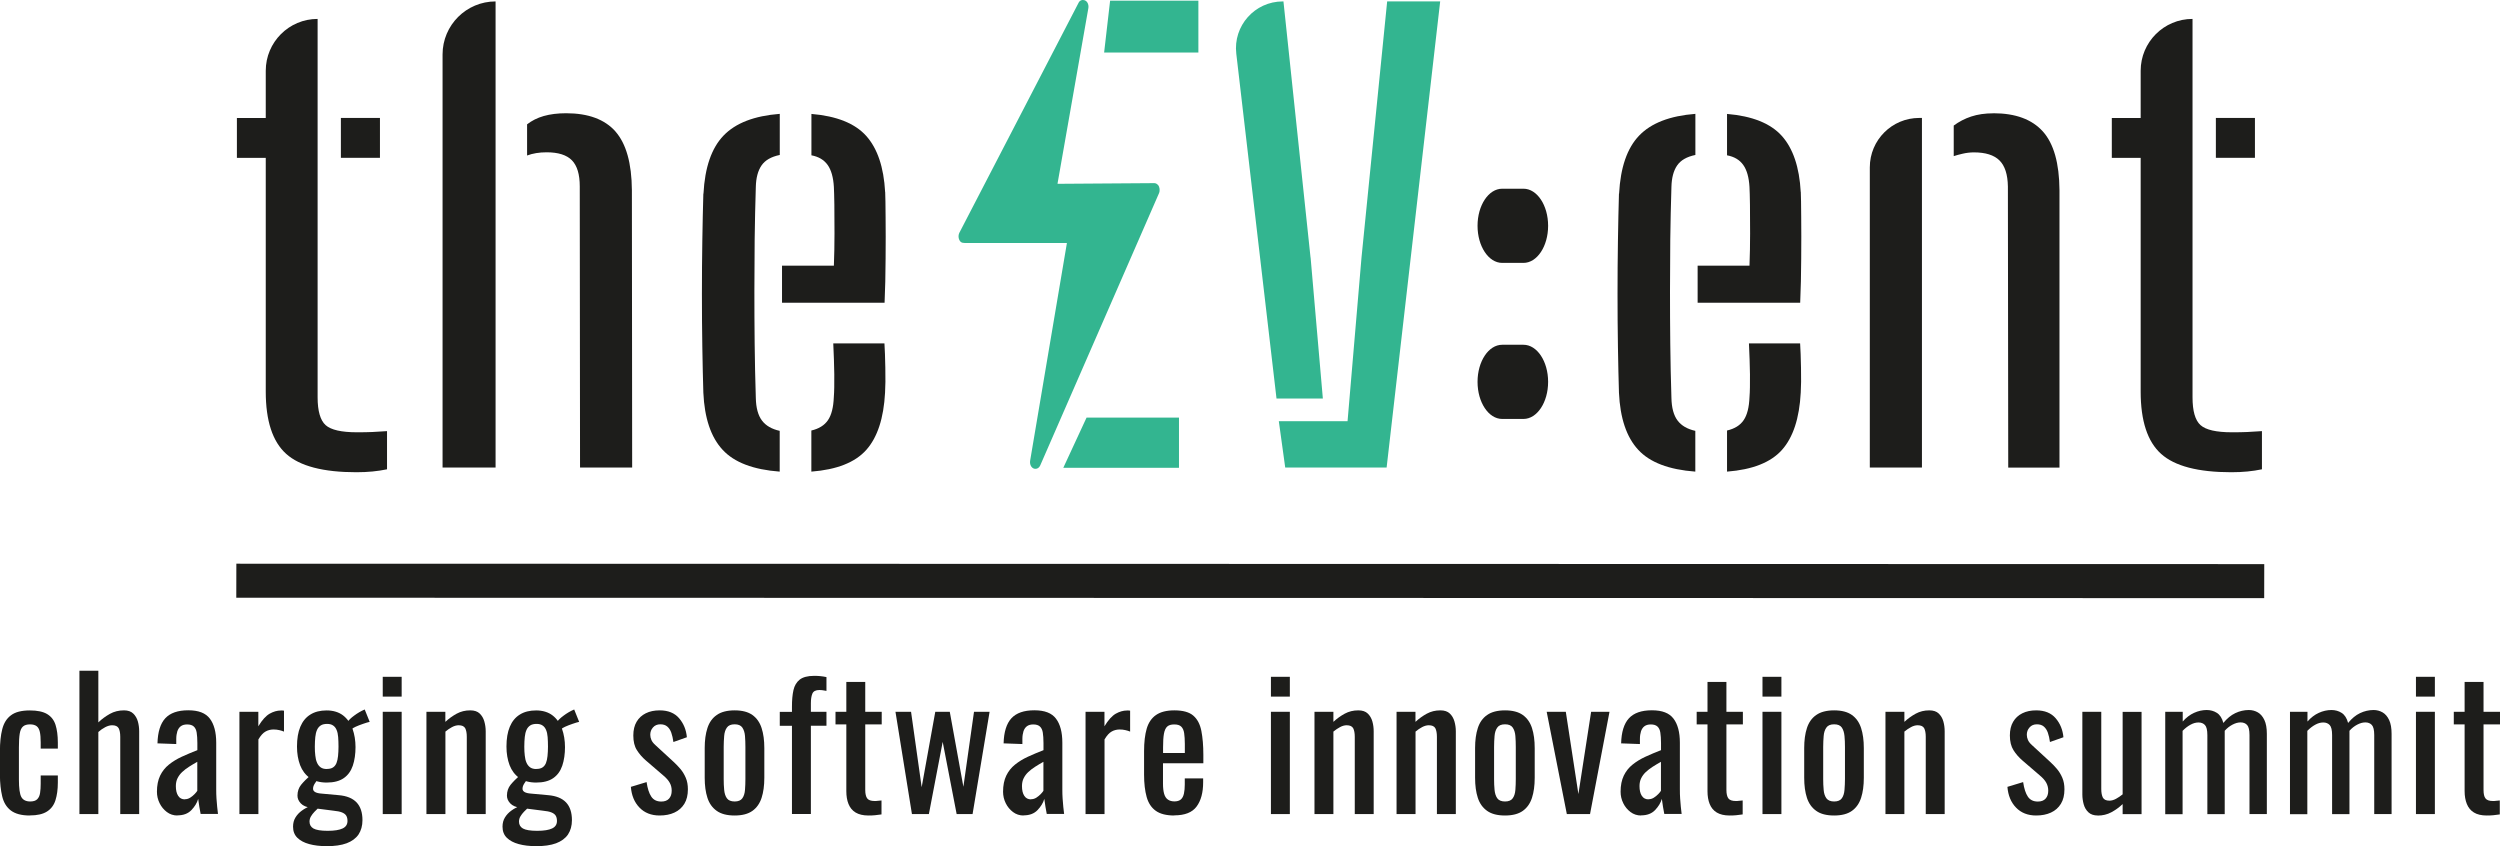 <?xml version="1.0" encoding="UTF-8" standalone="no"?>
<svg
   id="Ebene_1"
   data-name="Ebene 1"
   viewBox="0 0 367.35 124.33"
   version="1.1"
   sodipodi:docname="LOGO_theEVent_green.svg"
   inkscape:version="1.2.2 (b0a8486541, 2022-12-01)"
   xmlns:inkscape="http://www.inkscape.org/namespaces/inkscape"
   xmlns:sodipodi="http://sodipodi.sourceforge.net/DTD/sodipodi-0.dtd"
   xmlns="http://www.w3.org/2000/svg"
   xmlns:svg="http://www.w3.org/2000/svg">
  <sodipodi:namedview
     id="namedview123"
     pagecolor="#ffffff"
     bordercolor="#000000"
     borderopacity="0.25"
     inkscape:showpageshadow="2"
     inkscape:pageopacity="0.0"
     inkscape:pagecheckerboard="0"
     inkscape:deskcolor="#d1d1d1"
     showgrid="false"
     inkscape:zoom="1.800735"
     inkscape:cx="159.37937"
     inkscape:cy="125.22665"
     inkscape:window-width="1920"
     inkscape:window-height="1008"
     inkscape:window-x="0"
     inkscape:window-y="0"
     inkscape:window-maximized="1"
     inkscape:current-layer="Ebene_1" />
  <defs
     id="defs4">
    <style
       id="style2">
      .cls-1 {
        fill: #1d1d1b;
      }

      .cls-2 {
        fill: #ffda00;
      }
    </style>
  </defs>
  <g
     id="g16"
     style="fill:#33b590;fill-opacity:1">
    <path
       class="cls-2"
       d="m 170.16,27.19 c -0.16,-0.2 -0.39,-0.3 -0.62,-0.28 l -14.14,0.1 c 0,0 0,-0.05 0,-0.07 l 4.53,-25.78 c 0.07,-0.55 -0.19,-1.03 -0.62,-1.14 -0.27,-0.07 -0.66,0 -0.85,0.44 l -17.5,33.76 c -0.21,0.45 -0.11,1.03 0.21,1.32 0.15,0.14 0.39,0.16 0.65,0.17 h 14.94 c 0,0 0,0.04 0,0.07 l -5.39,31.9 c -0.09,0.56 0.16,1.07 0.6,1.19 0.06,0.01 0.12,0.02 0.18,0.02 0.26,0 0.54,-0.14 0.7,-0.5 L 170.3,28.4 c 0.17,-0.39 0.12,-0.9 -0.13,-1.21 z m -15,-0.18 c 0,0 0.03,0 0.04,0 0.01,0 0.03,0 0.04,0 z"
       id="path6"
       style="fill:#33b590;fill-opacity:1" />
    <polygon
       class="cls-2"
       points="176.09,0.1 163.12,0.1 162.24,7.72 176.09,7.72 "
       id="polygon8"
       style="fill:#33b590;fill-opacity:1" />
    <polygon
       class="cls-2"
       points="173.24,61.36 159.66,61.36 156.24,68.74 173.24,68.74 "
       id="polygon10"
       style="fill:#33b590;fill-opacity:1" />
    <path
       class="cls-2"
       d="M 192.57,37.84 188.59,0.21 h -0.1 c -4.12,0 -7.31,3.59 -6.83,7.68 l 5.91,50.67 h 6.81 l -1.8,-20.72 z"
       id="path12"
       style="fill:#33b590;fill-opacity:1" />
    <polygon
       class="cls-2"
       points="198.01,61.89 187.91,61.89 188.85,68.7 203.75,68.7 211.62,0.21 203.83,0.21 200.06,37.84 "
       id="polygon14"
       style="fill:#33b590;fill-opacity:1" />
  </g>
  <g
     id="g50">
    <path
       class="cls-1"
       d="m 52.45,63.52 c -2.28,0 -3.82,-0.35 -4.6,-1.05 -0.78,-0.7 -1.18,-2.06 -1.18,-4.09 V 2.78 c -4.21,0 -7.62,3.41 -7.62,7.62 v 6.94 h -4.24 v 5.86 h 4.24 v 34.33 c 0,4.31 1,7.36 3,9.16 2,1.8 5.44,2.7 10.32,2.7 0.85,0 1.65,-0.04 2.38,-0.11 0.73,-0.07 1.43,-0.18 2.12,-0.32 v -5.61 c -0.8,0.06 -1.52,0.1 -2.16,0.13 -0.64,0.03 -1.39,0.04 -2.25,0.04 z"
       id="path18" />
    <rect
       class="cls-1"
       x="50.09"
       y="17.33"
       width="5.74"
       height="5.86"
       id="rect20" />
    <path
       class="cls-1"
       d="m 65.03,8 v 60.7 h 7.79 v -68.49 0 c -4.3,0 -7.79,3.49 -7.79,7.79 z"
       id="path22" />
    <path
       class="cls-1"
       d="m 90.44,19.32 c -1.58,-1.78 -4,-2.68 -7.25,-2.68 -1.26,0 -2.35,0.14 -3.3,0.41 -0.94,0.27 -1.75,0.68 -2.44,1.22 v 4.58 c 0.83,-0.31 1.78,-0.47 2.87,-0.47 1.71,0 2.95,0.39 3.72,1.18 0.77,0.79 1.15,2.06 1.15,3.83 l 0.04,41.31 h 7.66 L 92.85,27.95 c -0.03,-3.97 -0.84,-6.84 -2.42,-8.63 z"
       id="path24" />
    <path
       class="cls-1"
       d="m 129.97,50.46 h -7.53 c 0.08,1.63 0.13,3.14 0.15,4.54 0.01,1.4 0,2.53 -0.07,3.38 -0.06,1.48 -0.34,2.6 -0.86,3.36 -0.52,0.76 -1.33,1.26 -2.44,1.52 v 6.04 c 3.74,-0.29 6.43,-1.35 8.07,-3.19 1.64,-1.84 2.56,-4.65 2.76,-8.41 0.06,-0.91 0.07,-2.13 0.04,-3.64 -0.03,-1.51 -0.07,-2.71 -0.13,-3.6 z"
       id="path26" />
    <path
       class="cls-1"
       d="m 103.35,28.46 c -0.06,2.06 -0.11,4.35 -0.15,6.89 -0.04,2.54 -0.06,5.16 -0.06,7.86 0,2.7 0.02,5.29 0.06,7.79 0.04,2.5 0.09,4.73 0.15,6.7 0.17,3.74 1.11,6.54 2.83,8.39 1.71,1.86 4.51,2.92 8.39,3.21 v -5.99 c -1.17,-0.26 -2.04,-0.76 -2.61,-1.52 -0.57,-0.76 -0.87,-1.86 -0.9,-3.32 -0.09,-2.74 -0.14,-5.4 -0.17,-7.98 -0.03,-2.58 -0.04,-5.14 -0.04,-7.66 0,-2.52 0.02,-5.07 0.04,-7.62 0.03,-2.55 0.09,-5.13 0.17,-7.73 0.03,-1.34 0.31,-2.4 0.84,-3.17 0.53,-0.77 1.42,-1.28 2.68,-1.54 v -6.04 c -3.74,0.29 -6.49,1.35 -8.26,3.19 -1.77,1.84 -2.75,4.69 -2.95,8.54 z"
       id="path28" />
    <path
       class="cls-1"
       d="m 130.06,28.21 c -0.2,-3.65 -1.13,-6.4 -2.78,-8.24 -1.65,-1.84 -4.34,-2.92 -8.05,-3.23 v 6.08 c 1.06,0.2 1.85,0.67 2.38,1.41 0.53,0.74 0.84,1.83 0.92,3.25 0.03,0.51 0.05,1.38 0.07,2.61 0.01,1.23 0.02,2.63 0.02,4.22 0,1.59 -0.03,3.16 -0.09,4.73 h -7.62 v 5.44 h 15.07 c 0.09,-2.03 0.14,-4.18 0.15,-6.46 0.02,-2.28 0.02,-4.32 0,-6.12 -0.01,-1.8 -0.03,-3.02 -0.06,-3.68 z"
       id="path30" />
    <path
       class="cls-1"
       d="m 223.86,50.66 h -3.13 c -2,0 -3.62,2.44 -3.62,5.45 0,3.01 1.62,5.45 3.62,5.45 h 3.13 c 2,0 3.62,-2.44 3.62,-5.45 0,-3.01 -1.62,-5.45 -3.62,-5.45 z"
       id="path32" />
    <path
       class="cls-1"
       d="m 223.86,27.73 h -3.13 c -2,0 -3.62,2.44 -3.62,5.45 0,3.01 1.62,5.45 3.62,5.45 h 3.13 c 2,0 3.62,-2.44 3.62,-5.45 0,-3.01 -1.62,-5.45 -3.62,-5.45 z"
       id="path34" />
    <path
       class="cls-1"
       d="m 264.6,28.21 c -0.2,-3.65 -1.13,-6.4 -2.78,-8.24 -1.65,-1.84 -4.34,-2.92 -8.05,-3.23 v 6.08 c 1.06,0.2 1.85,0.67 2.38,1.41 0.53,0.74 0.84,1.83 0.92,3.25 0.03,0.51 0.05,1.38 0.07,2.61 0.01,1.23 0.02,2.63 0.02,4.22 0,1.59 -0.03,3.16 -0.09,4.73 h -7.62 v 5.44 h 15.07 c 0.09,-2.03 0.14,-4.18 0.15,-6.46 0.02,-2.28 0.02,-4.32 0,-6.12 -0.01,-1.8 -0.03,-3.02 -0.06,-3.68 z"
       id="path36" />
    <path
       class="cls-1"
       d="m 237.89,28.46 c -0.06,2.06 -0.11,4.35 -0.15,6.89 -0.04,2.54 -0.06,5.16 -0.06,7.86 0,2.7 0.02,5.29 0.06,7.79 0.04,2.5 0.09,4.73 0.15,6.7 0.17,3.74 1.11,6.54 2.83,8.39 1.71,1.86 4.51,2.92 8.39,3.21 v -5.99 c -1.17,-0.26 -2.04,-0.76 -2.61,-1.52 -0.57,-0.76 -0.87,-1.86 -0.9,-3.32 -0.09,-2.74 -0.14,-5.4 -0.17,-7.98 -0.03,-2.58 -0.04,-5.14 -0.04,-7.66 0,-2.52 0.02,-5.07 0.04,-7.62 0.03,-2.55 0.09,-5.13 0.17,-7.73 0.03,-1.34 0.31,-2.4 0.84,-3.17 0.53,-0.77 1.42,-1.28 2.68,-1.54 v -6.04 c -3.74,0.29 -6.49,1.35 -8.26,3.19 -1.77,1.84 -2.75,4.69 -2.95,8.54 z"
       id="path38" />
    <path
       class="cls-1"
       d="m 264.52,50.46 h -7.53 c 0.08,1.63 0.13,3.14 0.15,4.54 0.01,1.4 0,2.53 -0.07,3.38 -0.06,1.48 -0.34,2.6 -0.86,3.36 -0.51,0.76 -1.33,1.26 -2.44,1.52 v 6.04 c 3.74,-0.29 6.43,-1.35 8.07,-3.19 1.64,-1.84 2.56,-4.65 2.76,-8.41 0.06,-0.91 0.07,-2.13 0.04,-3.64 -0.03,-1.51 -0.07,-2.71 -0.13,-3.6 z"
       id="path40" />
    <path
       class="cls-1"
       d="m 292.9,16.65 c -1.23,0 -2.31,0.16 -3.25,0.47 -0.94,0.31 -1.8,0.76 -2.57,1.33 v 4.49 c 0.41,-0.13 0.84,-0.25 1.29,-0.35 0.54,-0.13 1.12,-0.2 1.67,-0.2 1.71,0 2.96,0.39 3.76,1.18 0.8,0.79 1.21,2.06 1.24,3.83 l 0.05,41.31 h 7.53 V 27.95 c -0.03,-3.97 -0.84,-6.84 -2.44,-8.63 -1.6,-1.78 -4.02,-2.68 -7.28,-2.68 z"
       id="path42" />
    <path
       class="cls-1"
       d="M 274.75,24.59 V 68.7 h 7.66 V 17.33 h -0.4 c -4.01,0 -7.26,3.25 -7.26,7.26 z"
       id="path44" />
    <rect
       class="cls-1"
       x="325.6"
       y="17.33"
       width="5.74"
       height="5.86"
       id="rect46" />
    <path
       class="cls-1"
       d="m 330.2,63.48 c -0.64,0.03 -1.39,0.04 -2.25,0.04 -2.28,0 -3.82,-0.35 -4.6,-1.05 -0.79,-0.7 -1.18,-2.06 -1.18,-4.09 V 2.78 c -4.21,0 -7.62,3.41 -7.62,7.62 v 6.94 h -4.24 v 5.86 h 4.24 v 34.33 c 0,4.31 1,7.36 3,9.16 2,1.8 5.44,2.7 10.32,2.7 0.86,0 1.65,-0.04 2.38,-0.11 0.73,-0.07 1.44,-0.18 2.12,-0.32 v -5.61 c -0.8,0.06 -1.52,0.1 -2.16,0.13 z"
       id="path48" />
  </g>
  <polygon
     class="cls-1"
     points="332.7 87.89 34.72 87.83 34.73 82.83 332.71 82.89 332.7 87.89"
     id="polygon54" />
  <g
     id="g120">
    <path
       class="cls-1"
       d="M4.39,119.83c-1.23,0-2.16-.25-2.8-.74s-1.06-1.19-1.27-2.09-.33-1.95-.33-3.15v-3.46c0-1.26.11-2.34.34-3.24s.65-1.58,1.29-2.05c.63-.48,1.56-.71,2.77-.71,1.09,0,1.94.18,2.53.53.6.36,1.01.88,1.24,1.59.22.7.34,1.57.34,2.61v.88h-2.52v-.91c0-.66-.04-1.18-.13-1.56s-.24-.66-.47-.83c-.23-.17-.55-.26-.96-.26-.45,0-.8.1-1.04.31s-.4.56-.48,1.05c-.08.49-.12,1.17-.12,2.02v4.73c0,1.28.12,2.14.36,2.57.24.43.68.65,1.3.65.47,0,.81-.11,1.03-.33s.36-.52.42-.92.09-.85.09-1.35v-1.22h2.52v1.04c0,1.01-.12,1.87-.35,2.6-.23.73-.65,1.28-1.25,1.66-.6.38-1.43.57-2.51.57Z"
       id="path56" />
    <path
       class="cls-1"
       d="M11.67,119.62v-21.06h2.78v7.59c.5-.49,1.07-.9,1.69-1.25s1.32-.52,2.08-.52c.59,0,1.04.16,1.36.47.32.31.55.7.68,1.17.13.47.19.94.19,1.43v12.17h-2.78v-11.36c0-.54-.08-.95-.23-1.25-.16-.29-.48-.44-.96-.44-.33,0-.67.1-1.03.29s-.69.42-1,.7v12.06h-2.78Z"
       id="path58" />
    <path
       class="cls-1"
       d="M26.08,119.83c-.59,0-1.11-.17-1.56-.51-.45-.34-.81-.77-1.07-1.3-.26-.53-.39-1.09-.39-1.68,0-.94.16-1.72.47-2.37.31-.64.74-1.18,1.29-1.62.55-.44,1.18-.83,1.9-1.16.72-.33,1.48-.65,2.28-.96v-1.07c0-.61-.04-1.11-.1-1.51s-.21-.7-.43-.9c-.22-.2-.54-.3-.98-.3-.38,0-.69.09-.92.26-.23.17-.4.42-.51.74-.1.32-.16.7-.16,1.13v.75l-2.76-.1c.04-1.66.42-2.89,1.14-3.68.73-.79,1.85-1.18,3.38-1.18s2.55.41,3.17,1.22.94,1.99.94,3.54v6.86c0,.47.01.92.04,1.35.03.43.06.84.1,1.21.04.37.08.72.12,1.05h-2.55c-.05-.28-.12-.63-.19-1.05s-.13-.81-.17-1.16c-.17.59-.51,1.14-1,1.65-.49.51-1.17.77-2.04.77ZM27.17,117.44c.28,0,.54-.08.78-.23.24-.16.46-.33.65-.53s.32-.36.39-.48v-4.26c-.43.24-.84.49-1.22.73-.38.24-.71.5-1,.77-.29.27-.51.57-.68.91s-.25.72-.25,1.16c0,.61.11,1.08.34,1.43s.55.52.99.52Z"
       id="path60" />
    <path
       class="cls-1"
       d="M35.18,119.62v-15.03h2.78v2.13c.55-.92,1.11-1.53,1.66-1.85.55-.31,1.11-.47,1.66-.47h.2c.06,0,.14,0,.25.03v3.07c-.21-.09-.45-.16-.71-.22s-.54-.09-.82-.09c-.43,0-.83.1-1.18.3-.36.2-.71.58-1.05,1.16v10.97h-2.78Z"
       id="path62" />
    <path
       class="cls-1"
       d="M47.92,124.33c-.92,0-1.75-.1-2.48-.3-.74-.2-1.32-.51-1.74-.92-.43-.42-.64-.96-.64-1.64,0-.52.12-.97.36-1.36.24-.39.55-.72.94-1,.38-.28.78-.49,1.2-.65l1.3.18c-.23.21-.44.42-.65.64s-.38.44-.52.68c-.14.23-.21.49-.21.77,0,.45.2.79.58,1.01.39.22,1.09.34,2.09.34s1.72-.12,2.2-.35c.48-.23.71-.6.71-1.1,0-.31-.06-.57-.18-.77s-.33-.36-.62-.48-.72-.21-1.27-.26l-3.28-.42c-.68-.09-1.18-.3-1.51-.65-.33-.35-.49-.73-.49-1.14,0-.62.18-1.15.53-1.59.35-.43.84-.92,1.44-1.46l.94.73c-.1.14-.23.33-.39.58-.16.25-.23.5-.23.74,0,.19.1.35.3.47s.52.2.95.23l2.52.23c1.18.1,2.05.46,2.63,1.07.57.61.86,1.47.86,2.6,0,.83-.2,1.53-.58,2.11-.39.57-.98,1-1.75,1.29-.78.29-1.78.43-2.99.43ZM48.02,114.99c-1.02,0-1.85-.23-2.5-.68-.64-.45-1.11-1.08-1.42-1.87-.3-.8-.46-1.71-.46-2.73,0-1.16.16-2.14.49-2.92.33-.79.82-1.39,1.47-1.79.65-.41,1.45-.61,2.4-.61s1.79.25,2.42.74,1.08,1.15,1.38,1.96c.29.82.44,1.72.44,2.7s-.13,1.93-.4,2.72c-.27.79-.71,1.4-1.33,1.83-.62.43-1.45.65-2.51.65ZM48.02,112.99c.38,0,.68-.07.91-.22s.39-.36.51-.64c.11-.28.19-.62.23-1.03s.07-.87.07-1.39-.02-.99-.05-1.4c-.03-.42-.11-.77-.23-1.05-.12-.29-.29-.51-.52-.66-.23-.16-.52-.23-.88-.23s-.69.07-.92.22-.42.36-.55.65-.22.64-.26,1.05c-.04.42-.07.89-.07,1.43,0,.47.02.9.07,1.3.04.4.12.75.25,1.04.12.29.3.52.53.69.23.17.54.25.92.25ZM51.74,107.11l-.65-1.04c.14-.24.45-.55.94-.91.48-.36,1-.67,1.56-.91l.73,1.82c-.24.05-.57.15-.97.29s-.78.28-1.1.43c-.33.15-.49.26-.49.33Z"
       id="path64" />
    <path
       class="cls-1"
       d="M56.24,102.36v-2.91h2.78v2.91h-2.78ZM56.24,119.62v-15.03h2.78v15.03h-2.78Z"
       id="path66" />
    <path
       class="cls-1"
       d="M62.66,119.62v-15.03h2.78v1.48c.5-.47,1.06-.87,1.66-1.2.61-.33,1.27-.49,2-.49.61,0,1.07.16,1.39.47.32.31.55.7.68,1.17.13.47.2.94.2,1.43v12.17h-2.78v-11.36c0-.54-.08-.95-.23-1.25-.16-.29-.48-.44-.96-.44-.31,0-.64.09-.98.27-.34.18-.66.4-.97.66v12.12h-2.78Z"
       id="path68" />
    <path
       class="cls-1"
       d="M78.7,124.33c-.92,0-1.75-.1-2.48-.3-.74-.2-1.32-.51-1.74-.92-.43-.42-.64-.96-.64-1.64,0-.52.12-.97.36-1.36.24-.39.55-.72.94-1,.38-.28.78-.49,1.2-.65l1.3.18c-.23.21-.44.42-.65.64s-.38.44-.52.68c-.14.23-.21.49-.21.77,0,.45.2.79.58,1.01.39.22,1.09.34,2.09.34s1.72-.12,2.2-.35c.48-.23.71-.6.71-1.1,0-.31-.06-.57-.18-.77s-.33-.36-.62-.48-.72-.21-1.27-.26l-3.28-.42c-.68-.09-1.18-.3-1.51-.65-.33-.35-.49-.73-.49-1.14,0-.62.18-1.15.53-1.59.35-.43.84-.92,1.44-1.46l.94.73c-.1.14-.23.33-.39.58-.16.25-.23.5-.23.74,0,.19.1.35.3.47s.52.2.95.23l2.52.23c1.18.1,2.05.46,2.63,1.07.57.61.86,1.47.86,2.6,0,.83-.2,1.53-.58,2.11-.39.57-.98,1-1.75,1.29-.78.29-1.78.43-2.99.43ZM78.8,114.99c-1.02,0-1.85-.23-2.5-.68-.64-.45-1.11-1.08-1.42-1.87-.3-.8-.46-1.71-.46-2.73,0-1.16.16-2.14.49-2.92.33-.79.82-1.39,1.47-1.79.65-.41,1.45-.61,2.4-.61s1.79.25,2.42.74,1.08,1.15,1.38,1.96c.29.82.44,1.72.44,2.7s-.13,1.93-.4,2.72c-.27.79-.71,1.4-1.33,1.83-.62.43-1.45.65-2.51.65ZM78.8,112.99c.38,0,.68-.07.91-.22s.39-.36.51-.64c.11-.28.19-.62.23-1.03s.07-.87.07-1.39-.02-.99-.05-1.4c-.03-.42-.11-.77-.23-1.05-.12-.29-.29-.51-.52-.66-.23-.16-.52-.23-.88-.23s-.69.07-.92.22-.42.36-.55.65-.22.64-.26,1.05c-.04.42-.07.89-.07,1.43,0,.47.02.9.07,1.3.04.4.12.75.25,1.04.12.29.3.52.53.69.23.17.54.25.92.25ZM82.52,107.11l-.65-1.04c.14-.24.45-.55.94-.91.48-.36,1-.67,1.56-.91l.73,1.82c-.24.05-.57.15-.97.29s-.78.28-1.1.43c-.33.15-.49.26-.49.33Z"
       id="path70" />
    <path
       class="cls-1"
       d="M96.93,119.83c-1.23,0-2.22-.39-2.96-1.16-.75-.77-1.17-1.79-1.27-3.05l2.31-.7c.14.95.37,1.67.7,2.15.33.48.81.71,1.46.71.5,0,.88-.14,1.14-.43.26-.29.39-.67.39-1.16,0-.43-.09-.82-.29-1.17-.19-.35-.5-.7-.94-1.07l-2.57-2.21c-.52-.45-.96-.95-1.31-1.51-.36-.55-.53-1.27-.53-2.16,0-.8.16-1.47.48-2.01.32-.55.77-.96,1.35-1.25.58-.29,1.26-.43,2.04-.43,1.25,0,2.2.39,2.86,1.16.66.77,1.04,1.7,1.14,2.79l-1.98.7c-.07-.52-.17-.97-.31-1.37-.14-.39-.34-.69-.6-.91-.26-.22-.6-.32-1.01-.32-.45,0-.81.15-1.08.46-.27.3-.4.66-.4,1.08,0,.26.06.52.17.77.11.25.31.5.58.74l2.65,2.44c.36.33.71.69,1.03,1.07.32.38.58.81.79,1.3s.31,1.05.31,1.69c0,.85-.17,1.56-.52,2.13s-.83,1-1.46,1.29c-.62.29-1.35.43-2.18.43Z"
       id="path72" />
    <path
       class="cls-1"
       d="M107.95,119.83c-1.11,0-1.98-.22-2.63-.68s-1.1-1.09-1.37-1.92-.4-1.81-.4-2.94v-4.37c0-1.13.13-2.11.4-2.94s.72-1.47,1.37-1.92c.64-.45,1.52-.68,2.63-.68s1.98.23,2.61.68c.63.45,1.08,1.09,1.35,1.92s.4,1.81.4,2.94v4.37c0,1.13-.13,2.11-.4,2.94s-.72,1.47-1.35,1.92-1.5.68-2.61.68ZM107.95,117.77c.54,0,.91-.16,1.13-.47.22-.31.35-.72.39-1.23.04-.51.06-1.04.06-1.6v-4.71c0-.57-.02-1.11-.06-1.61-.04-.5-.17-.91-.39-1.24-.22-.32-.59-.48-1.13-.48s-.92.16-1.14.48c-.23.32-.36.73-.4,1.24s-.07,1.04-.07,1.61v4.71c0,.56.02,1.09.07,1.6s.18.92.4,1.23c.22.31.61.47,1.14.47Z"
       id="path74" />
    <path
       class="cls-1"
       d="M116.37,119.62v-12.97h-1.79v-2.05h1.79v-.78c0-.94.07-1.74.22-2.41s.46-1.18.92-1.55c.47-.36,1.17-.55,2.11-.55.35,0,.65.01.92.04.27.03.57.07.9.14v2.03c-.16-.04-.33-.07-.52-.09-.19-.03-.36-.04-.52-.04-.54,0-.88.18-1.03.53-.15.36-.22.83-.22,1.42v1.25h2.29v2.05h-2.29v12.97h-2.78Z"
       id="path76" />
    <path
       class="cls-1"
       d="M127.61,119.83c-.78,0-1.41-.15-1.89-.44-.48-.29-.82-.71-1.04-1.25-.22-.54-.32-1.17-.32-1.9v-9.8h-1.59v-1.85h1.59v-4.39h2.78v4.39h2.42v1.85h-2.42v9.62c0,.59.1,1.01.29,1.26s.55.38,1.09.38c.14,0,.3,0,.48-.03.18-.02.36-.03.53-.05v2.05c-.35.05-.67.09-.96.12-.29.03-.62.04-.96.04Z"
       id="path78" />
    <path
       class="cls-1"
       d="M134,119.62l-2.42-15.03h2.29l1.56,11.08,2-11.08h2.13l2,11.02,1.56-11.02h2.29l-2.5,15.03h-2.34l-2.05-10.61-2.03,10.61h-2.5Z"
       id="path80" />
    <path
       class="cls-1"
       d="M150.41,119.83c-.59,0-1.11-.17-1.56-.51-.45-.34-.81-.77-1.07-1.3-.26-.53-.39-1.09-.39-1.68,0-.94.16-1.72.47-2.37.31-.64.74-1.18,1.29-1.62.55-.44,1.18-.83,1.9-1.16.72-.33,1.48-.65,2.28-.96v-1.07c0-.61-.04-1.11-.1-1.51s-.21-.7-.43-.9c-.22-.2-.54-.3-.98-.3-.38,0-.69.09-.92.26-.23.17-.4.42-.51.74-.1.32-.16.7-.16,1.13v.75l-2.76-.1c.04-1.66.42-2.89,1.14-3.68.73-.79,1.85-1.18,3.38-1.18s2.55.41,3.17,1.22.94,1.99.94,3.54v6.86c0,.47.01.92.04,1.35.03.43.06.84.1,1.21.04.37.08.72.12,1.05h-2.55c-.05-.28-.12-.63-.19-1.05s-.13-.81-.17-1.16c-.17.59-.51,1.14-1,1.65-.49.51-1.17.77-2.04.77ZM151.5,117.44c.28,0,.54-.08.78-.23.24-.16.46-.33.65-.53s.32-.36.39-.48v-4.26c-.43.24-.84.49-1.22.73-.38.24-.71.5-1,.77-.29.27-.51.57-.68.91s-.25.72-.25,1.16c0,.61.11,1.08.34,1.43s.55.52.99.52Z"
       id="path82" />
    <path
       class="cls-1"
       d="M159.51,119.62v-15.03h2.78v2.13c.55-.92,1.11-1.53,1.66-1.85.55-.31,1.11-.47,1.66-.47h.2c.06,0,.14,0,.25.03v3.07c-.21-.09-.45-.16-.71-.22s-.54-.09-.82-.09c-.43,0-.83.1-1.18.3-.36.2-.71.58-1.05,1.16v10.97h-2.78Z"
       id="path84" />
    <path
       class="cls-1"
       d="M172.56,119.83c-1.18,0-2.09-.23-2.73-.69-.64-.46-1.09-1.13-1.34-2.03s-.38-1.99-.38-3.29v-3.43c0-1.33.13-2.44.39-3.33.26-.88.72-1.55,1.37-2,.65-.45,1.55-.68,2.69-.68,1.26,0,2.2.26,2.79.78.6.52.99,1.27,1.18,2.25s.29,2.15.29,3.52v1.22h-5.93v3.02c0,.61.06,1.1.17,1.48.11.38.29.66.55.84.25.18.58.27.97.27s.73-.1.95-.3.36-.49.44-.86.12-.81.12-1.31v-.91h2.7v.57c0,1.51-.32,2.7-.96,3.56-.64.87-1.73,1.3-3.28,1.3ZM170.9,110.65h3.2v-1.35c0-.62-.04-1.15-.1-1.57s-.21-.75-.43-.96c-.22-.22-.56-.32-1.03-.32s-.79.1-1.03.31c-.23.21-.39.56-.48,1.05-.09.49-.13,1.17-.13,2.04v.81Z"
       id="path86" />
    <path
       class="cls-1"
       d="M186.75,102.36v-2.91h2.78v2.91h-2.78ZM186.75,119.62v-15.03h2.78v15.03h-2.78Z"
       id="path88" />
    <path
       class="cls-1"
       d="M193.15,119.62v-15.03h2.78v1.48c.5-.47,1.06-.87,1.66-1.2.61-.33,1.27-.49,2-.49.61,0,1.07.16,1.39.47.32.31.55.7.68,1.17.13.47.19.94.19,1.43v12.17h-2.78v-11.36c0-.54-.08-.95-.23-1.25-.16-.29-.48-.44-.96-.44-.31,0-.64.09-.97.27-.34.18-.66.4-.98.66v12.12h-2.78Z"
       id="path90" />
    <path
       class="cls-1"
       d="M205.21,119.62v-15.03h2.78v1.48c.5-.47,1.06-.87,1.66-1.2.61-.33,1.27-.49,2-.49.61,0,1.07.16,1.39.47.32.31.55.7.68,1.17.13.47.2.94.2,1.43v12.17h-2.78v-11.36c0-.54-.08-.95-.23-1.25-.16-.29-.48-.44-.96-.44-.31,0-.64.09-.98.27-.34.18-.66.4-.97.66v12.12h-2.78Z"
       id="path92" />
    <path
       class="cls-1"
       d="M221.15,119.83c-1.11,0-1.98-.22-2.63-.68s-1.1-1.09-1.37-1.92-.4-1.81-.4-2.94v-4.37c0-1.13.13-2.11.4-2.94s.72-1.47,1.37-1.92c.64-.45,1.52-.68,2.63-.68s1.98.23,2.61.68c.63.45,1.08,1.09,1.35,1.92s.4,1.81.4,2.94v4.37c0,1.13-.13,2.11-.4,2.94s-.72,1.47-1.35,1.92-1.5.68-2.61.68ZM221.15,117.77c.54,0,.91-.16,1.13-.47.22-.31.35-.72.39-1.23.04-.51.06-1.04.06-1.6v-4.71c0-.57-.02-1.11-.06-1.61-.04-.5-.17-.91-.39-1.24-.22-.32-.59-.48-1.13-.48s-.92.16-1.14.48c-.23.32-.36.73-.4,1.24s-.07,1.04-.07,1.61v4.71c0,.56.02,1.09.07,1.6s.18.92.4,1.23c.22.31.61.47,1.14.47Z"
       id="path94" />
    <path
       class="cls-1"
       d="M230.23,119.62l-2.96-15.03h2.81l1.85,12.09,1.87-12.09h2.7l-2.86,15.03h-3.41Z"
       id="path96" />
    <path
       class="cls-1"
       d="M241.15,119.83c-.59,0-1.11-.17-1.56-.51-.45-.34-.81-.77-1.07-1.3-.26-.53-.39-1.09-.39-1.68,0-.94.16-1.72.47-2.37.31-.64.74-1.18,1.29-1.62.55-.44,1.18-.83,1.9-1.16.72-.33,1.48-.65,2.28-.96v-1.07c0-.61-.04-1.11-.1-1.51s-.21-.7-.43-.9c-.22-.2-.54-.3-.98-.3-.38,0-.69.09-.92.26-.23.17-.4.42-.51.74-.1.32-.16.7-.16,1.13v.75l-2.76-.1c.04-1.66.42-2.89,1.14-3.68.73-.79,1.85-1.18,3.38-1.18s2.55.41,3.17,1.22.94,1.99.94,3.54v6.86c0,.47.01.92.04,1.35.03.43.06.84.1,1.21.04.37.08.72.12,1.05h-2.55c-.05-.28-.12-.63-.19-1.05s-.13-.81-.17-1.16c-.17.59-.51,1.14-1,1.65-.49.51-1.17.77-2.04.77ZM242.24,117.44c.28,0,.54-.08.78-.23.24-.16.46-.33.65-.53s.32-.36.39-.48v-4.26c-.43.24-.84.49-1.22.73-.38.24-.71.5-1,.77-.29.27-.51.57-.68.91s-.25.72-.25,1.16c0,.61.11,1.08.34,1.43s.55.52.99.52Z"
       id="path98" />
    <path
       class="cls-1"
       d="M254.15,119.83c-.78,0-1.41-.15-1.89-.44-.48-.29-.82-.71-1.04-1.25-.22-.54-.32-1.17-.32-1.9v-9.8h-1.59v-1.85h1.59v-4.39h2.78v4.39h2.42v1.85h-2.42v9.62c0,.59.1,1.01.29,1.26s.55.38,1.09.38c.14,0,.3,0,.48-.03.18-.02.36-.03.53-.05v2.05c-.35.05-.67.09-.96.12-.29.03-.62.04-.96.04Z"
       id="path100" />
    <path
       class="cls-1"
       d="M258.98,102.36v-2.91h2.78v2.91h-2.78ZM258.98,119.62v-15.03h2.78v15.03h-2.78Z"
       id="path102" />
    <path
       class="cls-1"
       d="M269.51,119.83c-1.11,0-1.99-.22-2.63-.68-.64-.45-1.1-1.09-1.37-1.92-.27-.83-.4-1.81-.4-2.94v-4.37c0-1.13.13-2.11.4-2.94.27-.83.72-1.47,1.37-1.92.64-.45,1.52-.68,2.63-.68s1.98.23,2.61.68c.63.45,1.08,1.09,1.35,1.92.27.83.4,1.81.4,2.94v4.37c0,1.13-.13,2.11-.4,2.94-.27.83-.72,1.47-1.35,1.92s-1.5.68-2.61.68ZM269.51,117.77c.54,0,.91-.16,1.13-.47.22-.31.35-.72.39-1.23s.07-1.04.07-1.6v-4.71c0-.57-.02-1.11-.07-1.61s-.17-.91-.39-1.24c-.22-.32-.59-.48-1.13-.48s-.92.16-1.14.48c-.23.32-.36.73-.4,1.24-.04.5-.07,1.04-.07,1.61v4.71c0,.56.02,1.09.07,1.6.04.51.18.92.4,1.23.23.31.61.47,1.14.47Z"
       id="path104" />
    <path
       class="cls-1"
       d="M277.05,119.62v-15.03h2.78v1.48c.5-.47,1.06-.87,1.66-1.2.61-.33,1.27-.49,2-.49.61,0,1.07.16,1.39.47.32.31.55.7.68,1.17.13.47.19.94.19,1.43v12.17h-2.78v-11.36c0-.54-.08-.95-.23-1.25-.16-.29-.48-.44-.96-.44-.31,0-.64.09-.97.27-.34.18-.66.4-.98.66v12.12h-2.78Z"
       id="path106" />
    <path
       class="cls-1"
       d="M299.2,119.83c-1.23,0-2.22-.39-2.96-1.16-.75-.77-1.17-1.79-1.27-3.05l2.31-.7c.14.95.37,1.67.7,2.15s.81.71,1.46.71c.5,0,.88-.14,1.14-.43.26-.29.39-.67.39-1.16,0-.43-.1-.82-.29-1.17s-.5-.7-.94-1.07l-2.57-2.21c-.52-.45-.96-.95-1.31-1.51s-.53-1.27-.53-2.16c0-.8.16-1.47.48-2.01.32-.55.77-.96,1.35-1.25.58-.29,1.26-.43,2.04-.43,1.25,0,2.2.39,2.86,1.16.66.77,1.04,1.7,1.14,2.79l-1.98.7c-.07-.52-.17-.97-.31-1.37-.14-.39-.34-.69-.6-.91-.26-.22-.6-.32-1.01-.32-.45,0-.81.15-1.08.46-.27.3-.4.66-.4,1.08,0,.26.06.52.17.77.11.25.31.5.58.74l2.65,2.44c.36.33.71.69,1.03,1.07.32.38.58.81.79,1.3s.31,1.05.31,1.69c0,.85-.17,1.56-.52,2.13s-.83,1-1.46,1.29-1.35.43-2.18.43Z"
       id="path108" />
    <path
       class="cls-1"
       d="M308.25,119.83c-.59,0-1.05-.16-1.38-.47-.33-.31-.56-.7-.69-1.17-.13-.47-.2-.95-.2-1.43v-12.17h2.78v11.34c0,.54.08.96.23,1.26.16.3.48.46.96.46.31,0,.64-.09.97-.27s.66-.4.98-.66v-12.12h2.78v15.03h-2.78v-1.48c-.49.47-1.04.87-1.65,1.2s-1.29.49-2.01.49Z"
       id="path110" />
    <path
       class="cls-1"
       d="M318.16,119.62v-15.03h2.57v1.43c.5-.57,1.06-1,1.66-1.27.61-.28,1.23-.42,1.87-.42.55,0,1.05.14,1.49.42.44.28.76.77.95,1.48.54-.66,1.12-1.14,1.75-1.44.63-.3,1.3-.46,1.99-.46.49,0,.93.12,1.33.35.4.23.72.61.96,1.12.24.51.36,1.18.36,2.02v11.8h-2.55v-11.62c0-.73-.12-1.22-.35-1.47-.23-.25-.55-.38-.95-.38s-.78.11-1.2.33-.8.52-1.14.9v12.25h-2.55v-11.62c0-.73-.12-1.22-.35-1.47-.23-.25-.55-.38-.95-.38s-.78.11-1.18.33-.79.52-1.16.9v12.25h-2.57Z"
       id="path112" />
    <path
       class="cls-1"
       d="M336.49,119.62v-15.03h2.57v1.43c.5-.57,1.06-1,1.66-1.27.61-.28,1.23-.42,1.87-.42.55,0,1.05.14,1.49.42.44.28.76.77.95,1.48.54-.66,1.12-1.14,1.75-1.44.63-.3,1.3-.46,1.99-.46.49,0,.93.12,1.33.35.4.23.72.61.96,1.12.24.51.36,1.18.36,2.02v11.8h-2.55v-11.62c0-.73-.12-1.22-.35-1.47-.23-.25-.55-.38-.95-.38s-.78.11-1.2.33-.8.52-1.14.9v12.25h-2.55v-11.62c0-.73-.12-1.22-.35-1.47-.23-.25-.55-.38-.95-.38s-.78.11-1.18.33-.79.52-1.16.9v12.25h-2.57Z"
       id="path114" />
    <path
       class="cls-1"
       d="M355,102.36v-2.91h2.78v2.91h-2.78ZM355,119.62v-15.03h2.78v15.03h-2.78Z"
       id="path116" />
    <path
       class="cls-1"
       d="M365.4,119.83c-.78,0-1.41-.15-1.88-.44-.48-.29-.82-.71-1.04-1.25-.22-.54-.33-1.17-.33-1.9v-9.8h-1.59v-1.85h1.59v-4.39h2.78v4.39h2.42v1.85h-2.42v9.62c0,.59.09,1.01.29,1.26.19.25.55.38,1.09.38.14,0,.3,0,.48-.03.18-.02.36-.03.53-.05v2.05c-.35.05-.67.09-.96.12s-.62.04-.96.04Z"
       id="path118" />
  </g>
</svg>
